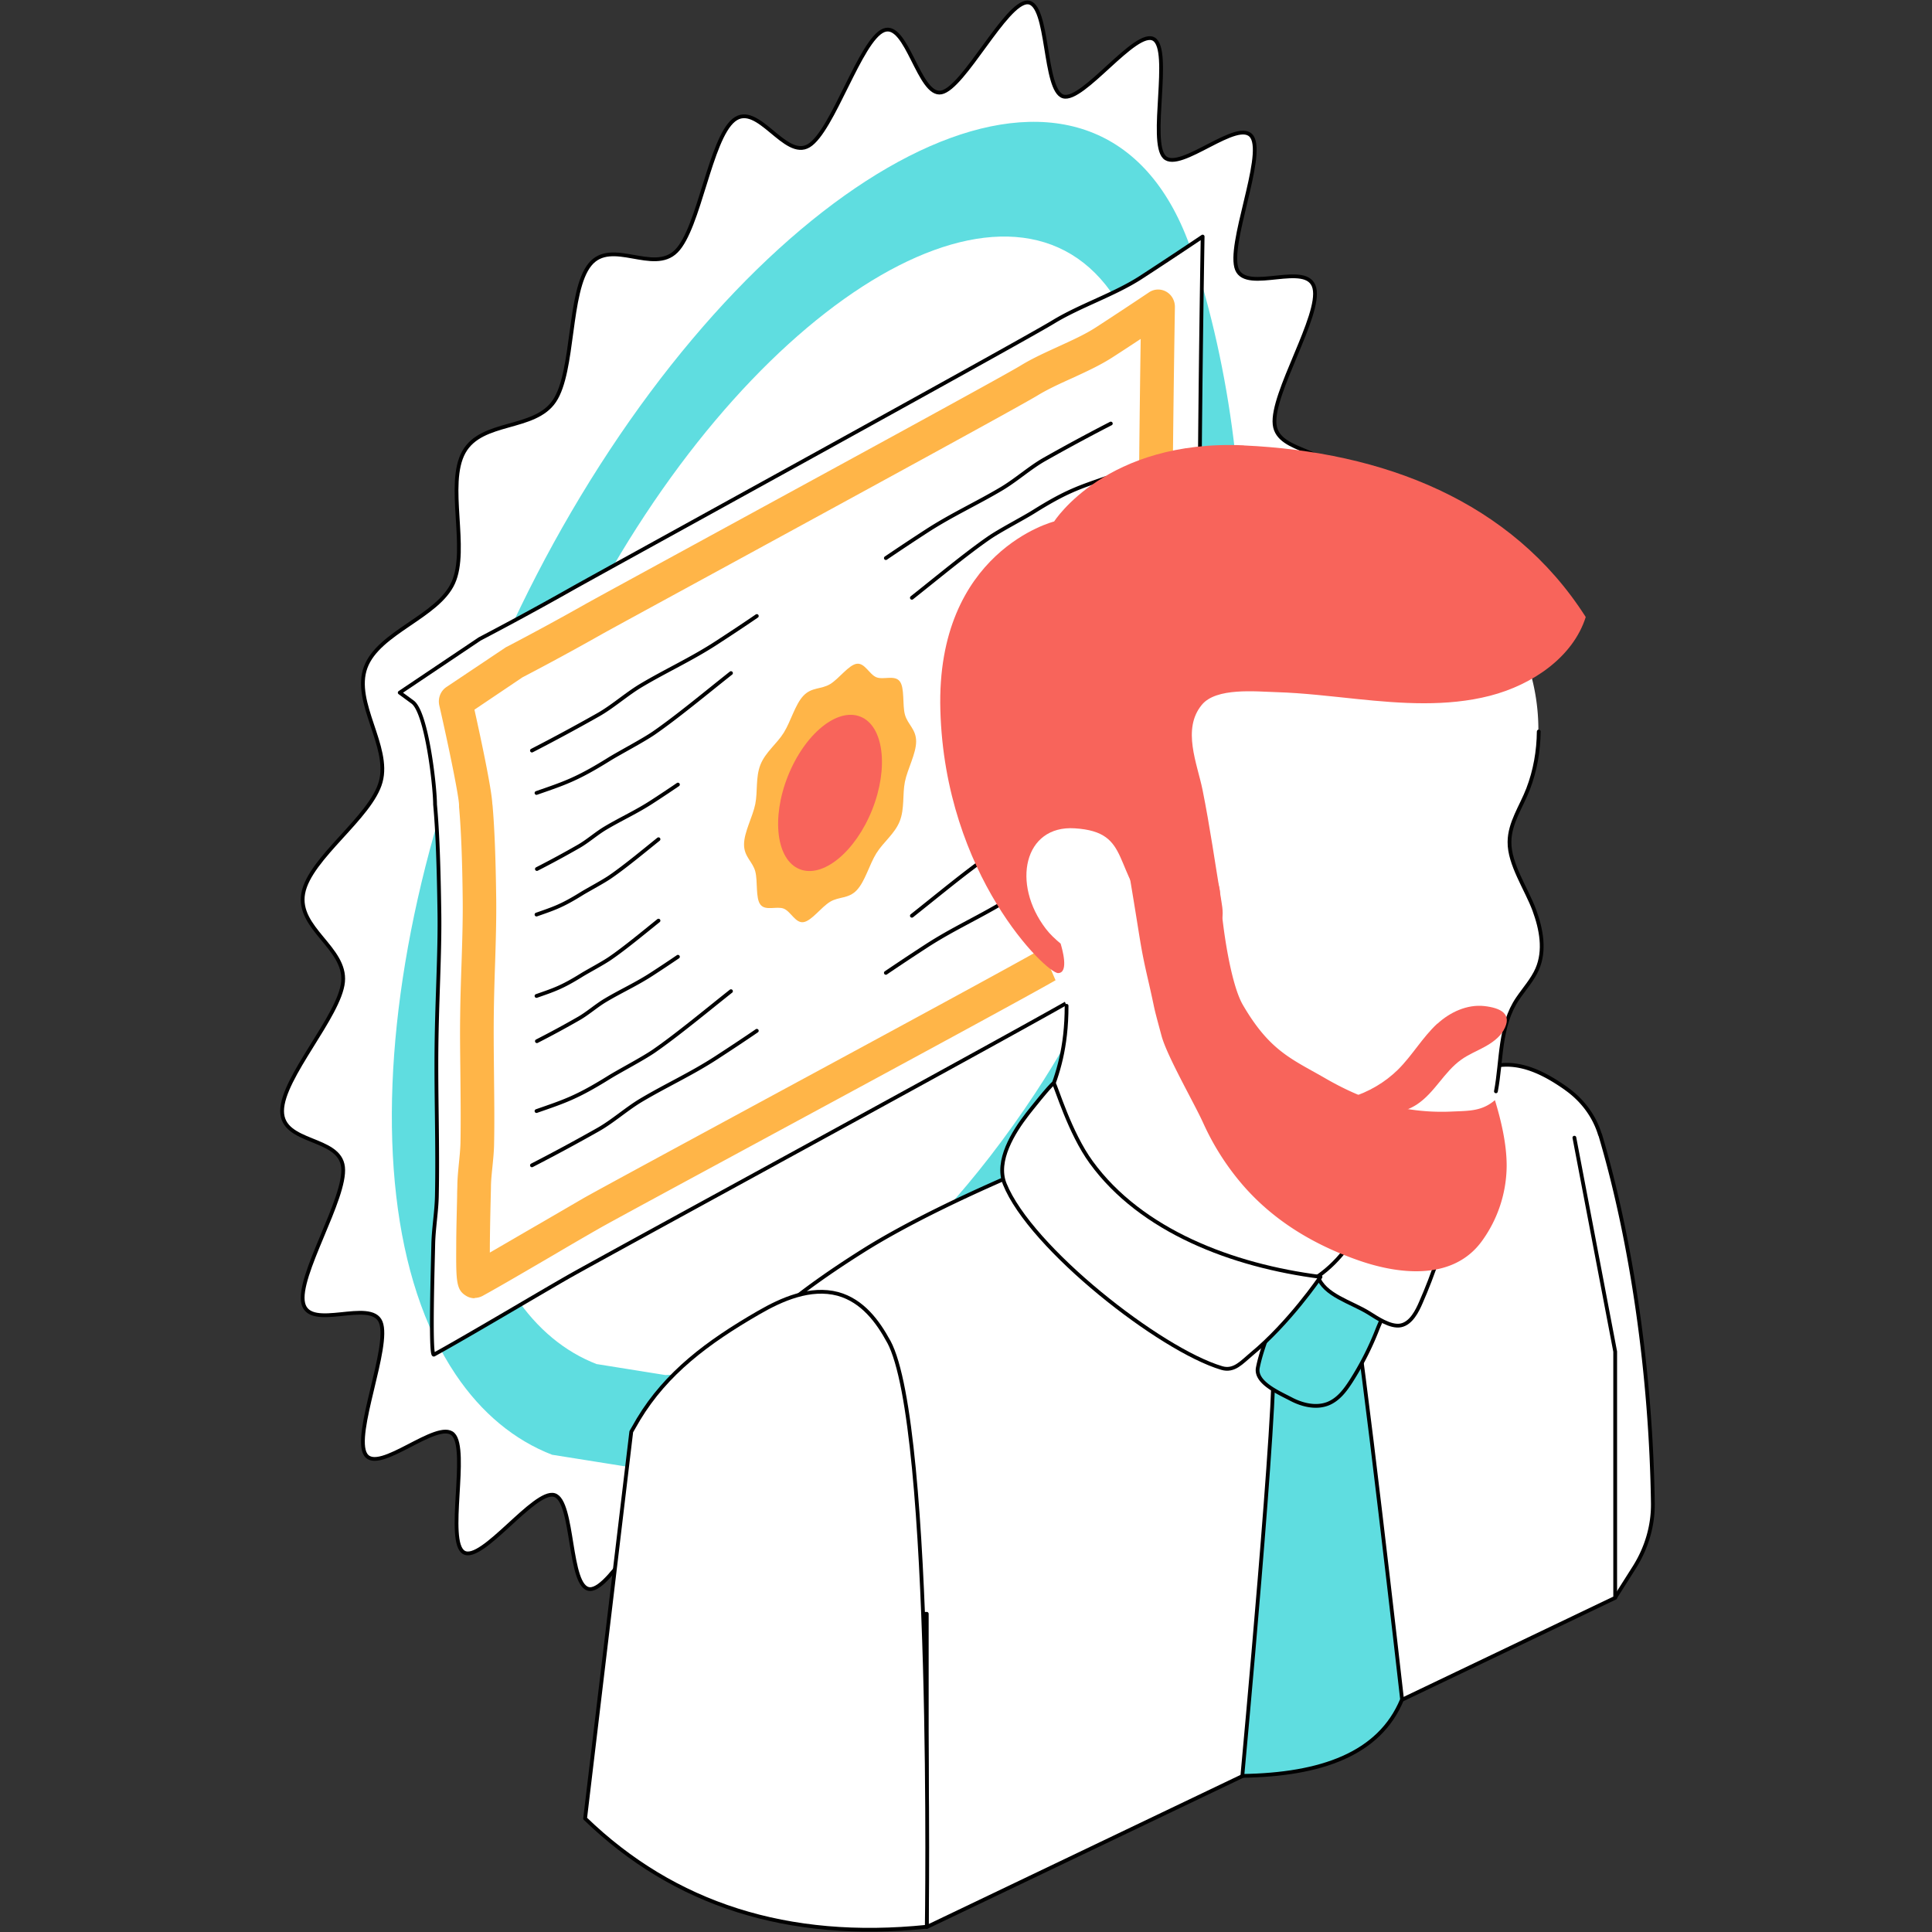 <svg xmlns="http://www.w3.org/2000/svg" xmlns:xlink="http://www.w3.org/1999/xlink" width="375" height="375"><rect width="100%" height="100%" fill="#333333" stroke="none"/><g transform="scale(1.465)"><svg xmlns="http://www.w3.org/2000/svg" width="256" height="256" fill="none" viewBox="0 0 256 256"><g clip-path="url(#a)"><path fill="#fff" stroke="#000" stroke-miterlimit="10" stroke-width=".5" d="M176.95 63.684c0 4.413-7.645 12.608-8.074 17.101-.456 4.628 6.143 7.096 5.271 11.75-.872 4.654-8.973 10.046-10.261 14.754-1.287 4.708 3.702 10.516 1.999 15.157-1.717 4.694-9.55 6.693-11.603 11.2-2.052 4.506.966 13.051-1.408 17.329-2.374 4.266-9.362 2.83-12.005 6.774-2.655 3.943-1.837 14.539-4.707 18.08-2.844 3.501-8.397-1.287-11.442 1.771-2.991 2.991-4.493 14.862-7.632 17.37-3.138 2.508-6.746-5.312-9.925-3.394-3.193 1.918-6.854 14.044-9.926 15.278s-4.654-8.813-7.632-8.236c-3.045.59-8.584 12.005-11.441 11.924-2.87-.094-2.066-11.682-4.708-12.46-2.656-.778-9.63 9.013-12.005 7.591-2.374-1.421.657-13.587-1.408-15.639-2.066-2.039-9.899 5.325-11.602 2.682-1.704-2.642 3.313-14.378 1.998-17.557-1.3-3.152-9.375 1.194-10.26-2.468-.873-3.608 5.727-13.976 5.27-18.067-.455-4.091-8.074-3.018-8.074-7.431s7.645-12.608 8.075-17.102c.429-4.507-6.144-7.095-5.272-11.75.872-4.654 8.974-10.046 10.261-14.754 1.301-4.708-3.702-10.516-1.998-15.157 1.703-4.654 9.55-6.693 11.602-11.2 2.052-4.506-.966-13.05 1.408-17.329 2.374-4.265 9.363-2.83 12.005-6.773 2.656-3.944 1.824-14.54 4.708-18.081 2.843-3.5 8.396 1.288 11.441-1.77 3.045-3.045 4.493-14.862 7.632-17.37 3.139-2.509 6.747 5.311 9.926 3.393 3.192-1.918 6.854-14.043 9.925-15.277 3.072-1.234 4.655 8.812 7.632 8.222C127.711 11.668 133.305.24 136.162.32c2.843.094 2.065 11.682 4.707 12.46 2.629.765 9.631-9.013 12.005-7.591 2.374 1.421-.657 13.587 1.408 15.64 2.066 2.038 9.899-5.326 11.603-2.683 1.703 2.642-3.313 14.378-1.999 17.557 1.315 3.179 9.376-1.194 10.261 2.468.885 3.608-5.727 13.977-5.271 18.067.429 3.984 8.074 3.018 8.074 7.431v.014Z"/><path fill="#5FDDE0" d="M73.187 192.758c-5.043-1.945-9.389-5.553-12.81-10.637-16.86-25.028-7.739-79.834 20.375-122.447 28.114-42.626 66.569-59.191 77.366-25.699 9.295 28.798 11.804 73.678-16.31 116.291-18.349 27.805-40.226 43.525-57.93 44.182l-10.704-1.703.013.013Z"/><path fill="#fff" d="M79.102 180.75c-4.265-1.636-7.954-4.694-10.838-9-14.258-21.179-6.559-67.534 17.236-103.588 23.795-36.054 56.321-50.07 65.455-21.73 7.86 24.372 9.98 62.318-13.788 98.385-15.519 23.526-34.029 36.832-48.998 37.369l-9.054-1.449-.013.013Z"/><path fill="#fff" stroke="#000" stroke-linecap="round" stroke-linejoin="round" stroke-width=".5" d="M159.339 112.479c-.724-18.161-.469-52.566 0-81.135a660.424 660.424 0 0 1-8.195 5.419c-3.528 2.28-8.048 3.728-11.589 5.888-4.252 2.602-59.688 33.036-63.953 35.45a443.946 443.946 0 0 1-12.058 6.56L52.96 91.768l1.703 1.248c1.878 1.368 2.978 11.186 2.978 13.574.335 3.581.496 8.557.577 14.512.067 5.285-.322 11.307-.39 17.773-.066 6.465.189 12.822.054 19.515-.04 2.187-.442 4.36-.482 6.559-.04 2.187-.443 14.849.093 14.527 4.44-2.442 13.548-7.874 17.813-10.315 5.379-3.058 62.545-34.136 67.601-37.194 4.574-2.75 9.228-4.654 13.48-7.377 2.562-1.65 1.368-1.127 3.81-2.777.536-.322-.859-9.335-.859-9.335Z"/><path fill="#fff" d="M153.438 110.775c-.617-15.706-.389-45.43 0-70.123a463.405 463.405 0 0 1-7.096 4.681c-3.044 1.972-6.948 3.233-10.006 5.084-3.688 2.24-54.094 29.576-57.756 31.668a345.458 345.458 0 0 1-10.435 5.66l-7.78 5.204s2.67 11.683 2.67 13.762c.281 3.099.442 7.404.496 12.528.04 4.574-.269 9.765-.336 15.358s.148 11.066.054 16.873c-.027 1.892-.376 3.769-.402 5.661-.027 1.891-.376 12.836.08 12.568 3.836-2.12 11.696-6.801 15.398-8.907 4.654-2.642 56.549-30.528 60.935-33.157 3.957-2.387 7.968-4.01 11.656-6.384 2.213-1.422 1.181-.979 3.286-2.401.47-.268-.751-8.061-.751-8.061h-.013v-.014Z"/><path fill="#FFB548" d="M62.887 172.006c-.389 0-.804-.107-1.153-.335-1.275-.778-1.315-1.891-1.288-6.438 0-2.388.094-5.191.12-6.868 0-.563.028-1.006.028-1.274.013-1.046.12-2.052.214-3.031.094-.926.175-1.784.201-2.629.054-3.112.014-6.237-.013-9.269-.027-2.629-.067-5.11-.027-7.578.027-2.481.108-4.869.188-7.176.094-2.897.174-5.633.148-8.142-.054-5.472-.228-9.496-.483-12.353v-.215c0-1.099-1.355-7.725-2.616-13.225-.215-.952.161-1.931.952-2.454l7.78-5.205s.134-.093.215-.12A373.355 373.355 0 0 0 77.52 80.06c1.328-.75 8.477-4.64 17.517-9.577 15.975-8.718 37.878-20.642 40.185-22.05 1.556-.953 3.287-1.73 4.95-2.495 1.811-.832 3.527-1.596 5.003-2.549a632.19 632.19 0 0 0 7.055-4.654 2.155 2.155 0 0 1 2.28-.094c.725.402 1.167 1.194 1.154 2.052-.295 18.564-.698 52.244 0 69.855.08.483.335 2.146.536 3.863.443 3.487.671 5.419-.831 6.371-.859.577-1.087.791-1.315.966-.429.362-.791.657-1.998 1.435-2.066 1.328-4.239 2.441-6.358 3.514-1.771.899-3.595 1.838-5.365 2.897-2.616 1.57-21.26 11.656-37.731 20.562-11.441 6.197-21.34 11.536-23.245 12.622a486.268 486.268 0 0 0-5.861 3.407c-3.38 1.972-7.216 4.225-9.564 5.513a2.317 2.317 0 0 1-1.073.268h.014l.013.04Zm2.36-65.428c.27 2.977.43 7.109.497 12.648.027 2.616-.053 5.406-.147 8.356-.08 2.281-.148 4.641-.175 7.069-.026 2.414 0 4.882.027 7.471.027 3.072.08 6.224.014 9.403-.014 1.046-.121 2.052-.215 3.017-.094.926-.188 1.798-.201 2.643 0 .268-.014.724-.027 1.301-.08 3.206-.12 5.687-.12 7.471 1.998-1.154 4.305-2.508 6.45-3.742l5.903-3.434c1.931-1.1 11.857-6.465 23.311-12.675 15.613-8.437 35.035-18.953 37.557-20.455 1.904-1.154 3.795-2.119 5.62-3.045 2.092-1.073 4.091-2.092 5.982-3.313 1.033-.657 1.234-.845 1.462-1.046.241-.215.469-.402.858-.698-.094-1.394-.456-4.117-.805-6.411 0-.094-.026-.188-.026-.268-.644-16.404-.362-46.771-.081-65.965a409.87 409.87 0 0 1-3.635 2.374c-1.73 1.127-3.688 2.012-5.553 2.87-1.636.738-3.152 1.435-4.493 2.254-2.414 1.462-23.473 12.943-40.373 22.158-9.027 4.922-16.163 8.799-17.464 9.536a359.925 359.925 0 0 1-10.395 5.647l-6.358 4.28c.819 3.688 2.294 10.542 2.374 12.567h.014v-.013Z"/><path fill="#FFB548" d="M121.38 98.233c0 1.623-1.153 3.662-1.489 5.352-.335 1.676-.026 3.554-.684 5.217-.657 1.664-2.173 2.763-3.098 4.252-.926 1.489-1.502 3.742-2.602 4.896-1.1 1.153-2.348.818-3.528 1.529-1.18.711-2.468 2.548-3.527 2.696-1.06.161-1.677-1.408-2.603-1.784-.912-.375-2.427.335-3.098-.536-.671-.859-.335-3.085-.684-4.4-.349-1.314-1.489-1.931-1.489-3.568 0-1.636 1.154-3.675 1.489-5.351.335-1.677.027-3.555.684-5.218.657-1.663 2.173-2.763 3.098-4.252.926-1.489 1.503-3.742 2.603-4.896 1.099-1.153 2.347-.818 3.527-1.529 1.18-.71 2.468-2.548 3.528-2.696 1.059-.16 1.676 1.409 2.602 1.784.912.376 2.428-.335 3.098.537.671.858.336 3.085.684 4.399.349 1.314 1.489 1.931 1.489 3.568Z"/><path fill="#F8645B" d="M115.559 107.275c2.213-5.58 1.516-11.106-1.569-12.327-3.085-1.22-7.377 2.307-9.604 7.887-2.213 5.58-1.515 11.106 1.569 12.327 3.085 1.22 7.378-2.307 9.604-7.887Z"/><path fill="#fff" d="M69.82 115.9c2.146-1.1 4.293-2.267 6.439-3.474 1.394-.778 2.763-2.012 4.158-2.843 2.414-1.449 4.882-2.535 7.296-4.118 1.328-.859 2.643-1.73 3.97-2.629"/><path stroke="#000" stroke-linecap="round" stroke-linejoin="round" stroke-width=".5" d="M71.135 115.136a129.836 129.836 0 0 0 5.5-2.978c1.193-.671 2.36-1.717 3.553-2.428 2.066-1.234 4.172-2.173 6.238-3.527a184.99 184.99 0 0 0 3.393-2.254M71.082 121.171c2.294-.805 3.326-1.114 6.036-2.804.885-.536 2.803-1.556 3.715-2.186 1.905-1.301 4.36-3.34 6.412-4.99"/><path fill="#fff" d="M69.057 97.55a294.857 294.857 0 0 0 10.247-5.539c2.213-1.247 4.4-3.206 6.613-4.533 3.863-2.307 7.766-4.064 11.629-6.573a346.736 346.736 0 0 0 6.331-4.198"/><path stroke="#000" stroke-linecap="round" stroke-linejoin="round" stroke-width=".5" d="M70.478 99.443a255.198 255.198 0 0 0 8.773-4.735c1.904-1.073 3.755-2.736 5.66-3.876 3.313-1.972 6.64-3.474 9.952-5.62 1.811-1.18 3.608-2.36 5.406-3.595M71.082 105.061c3.662-1.275 5.312-1.784 9.617-4.467 1.409-.872 4.467-2.468 5.929-3.474 3.031-2.092 6.934-5.338 10.22-7.94"/><path fill="#fff" d="M69.057 161.785a295.514 295.514 0 0 0 10.247-5.539c2.213-1.248 4.4-3.206 6.613-4.534 3.863-2.307 7.766-4.064 11.629-6.572a342.164 342.164 0 0 0 6.331-4.199"/><path stroke="#000" stroke-linecap="round" stroke-linejoin="round" stroke-width=".5" d="M70.478 154.396a254.346 254.346 0 0 0 8.773-4.735c1.904-1.073 3.755-2.736 5.66-3.876 3.313-1.972 6.64-3.474 9.952-5.62 1.811-1.18 3.608-2.361 5.406-3.595M71.082 147.205c3.662-1.274 5.312-1.784 9.617-4.466 1.409-.872 4.467-2.468 5.929-3.474 3.031-2.093 6.934-5.339 10.22-7.941"/><path fill="#fff" d="M69.82 142.564c2.146-1.1 4.293-2.267 6.439-3.474 1.394-.778 2.763-2.012 4.158-2.843 2.414-1.449 4.882-2.535 7.296-4.118 1.328-.858 2.643-1.73 3.97-2.629"/><path stroke="#000" stroke-linecap="round" stroke-linejoin="round" stroke-width=".5" d="M71.135 137.948a128.71 128.71 0 0 0 5.5-2.978c1.193-.67 2.36-1.716 3.553-2.427 2.066-1.234 4.172-2.173 6.238-3.528 1.14-.738 2.266-1.489 3.393-2.253M71.082 131.956c2.294-.805 3.326-1.113 6.036-2.803.885-.537 2.803-1.556 3.715-2.187 1.905-1.301 4.36-3.34 6.412-4.989"/><path fill="#fff" d="M139.098 98.531a139.259 139.259 0 0 0-5.499 2.978c-1.194.671-2.361 1.717-3.554 2.428-2.066 1.234-4.172 2.173-6.237 3.527a183.002 183.002 0 0 0-3.394 2.254"/><path stroke="#000" stroke-linecap="round" stroke-linejoin="round" stroke-width=".5" d="M146.503 95.363a138.197 138.197 0 0 0-5.5 2.978c-1.193.67-2.36 1.717-3.554 2.428-2.066 1.234-4.172 2.173-6.237 3.527-1.14.738-2.267 1.489-3.394 2.254M146.571 89.34c-2.294.805-3.327 1.113-6.036 2.803-.872.537-2.803 1.556-3.715 2.186-1.905 1.302-4.36 3.34-6.412 4.99"/><path fill="#fff" d="M139.77 114.234a256.073 256.073 0 0 0-8.772 4.735c-1.904 1.073-3.755 2.736-5.66 3.877-3.313 1.971-6.639 3.473-9.952 5.62a313.193 313.193 0 0 0-5.419 3.594"/><path stroke="#000" stroke-linecap="round" stroke-linejoin="round" stroke-width=".5" d="M147.173 111.07a256.073 256.073 0 0 0-8.772 4.735c-1.905 1.073-3.756 2.736-5.661 3.876-3.313 1.972-6.639 3.474-9.952 5.62a319.183 319.183 0 0 0-5.419 3.595M146.569 105.449c-3.661 1.274-5.311 1.784-9.603 4.467-1.409.885-4.467 2.468-5.929 3.474-3.031 2.092-6.934 5.338-10.221 7.94"/><path fill="#fff" d="M139.77 59.281a255.197 255.197 0 0 0-8.772 4.735c-1.904 1.073-3.755 2.736-5.66 3.876-3.313 1.972-6.639 3.474-9.952 5.62a315.586 315.586 0 0 0-5.419 3.595"/><path stroke="#000" stroke-linecap="round" stroke-linejoin="round" stroke-width=".5" d="M147.173 56.117a255.025 255.025 0 0 0-8.772 4.735c-1.905 1.073-3.756 2.736-5.661 3.876-3.313 1.972-6.639 3.474-9.952 5.62a314.99 314.99 0 0 0-5.419 3.595M146.569 63.32c-3.661 1.274-5.311 1.784-9.603 4.467-1.409.885-4.467 2.468-5.929 3.474-3.031 2.092-6.934 5.338-10.221 7.94"/><path fill="#fff" d="M139.098 75.727a138.861 138.861 0 0 0-5.499 2.977c-1.194.67-2.361 1.717-3.554 2.428-2.066 1.234-4.172 2.173-6.237 3.528a183.475 183.475 0 0 0-3.394 2.253"/><path stroke="#000" stroke-linecap="round" stroke-linejoin="round" stroke-width=".5" d="M146.503 72.563a138.197 138.197 0 0 0-5.5 2.977c-1.193.67-2.36 1.717-3.554 2.428-2.066 1.234-4.172 2.173-6.237 3.528-1.14.737-2.267 1.488-3.394 2.253M146.571 78.559c-2.294.804-3.327 1.113-6.036 2.803-.872.536-2.803 1.556-3.715 2.186-1.905 1.301-4.36 3.34-6.412 4.99"/><path fill="#fff" stroke="#000" stroke-linecap="round" stroke-linejoin="round" stroke-width=".5" d="M211.986 150.347c-.724-2.427-2.294-4.56-4.44-6.089l-.027-.027c-2.682-1.891-5.942-3.675-9.362-3.018-3.729.725-6.116 4.024-7.82 7.109-3.795 6.841-6.371 13.212-6.263 20.75a66.822 66.822 0 0 0 1.234 11.549 143.712 143.712 0 0 0 6.263-6.734c1.382 10.61 3.032 21.904 3.823 22.279l18.604 15.492 2.535-3.997c1.623-2.575 2.495-5.513 2.455-8.504-.242-16.86-2.737-34.538-6.989-48.85l-.013.04Z"/><path fill="#fff" d="M171.036 142.484c-22.4 6.519-45.309 16.042-56.777 23.285-16.981 10.704-24.56 20.12-23.057 32.339.147 1.247.536 2.83 1.06 4.601a36.821 36.821 0 0 0 8.651 6.451c6.532 3.501 13.963 4.99 21.876 4.655v41.499l91.209-43.619v-32.62l-5.406-28.342"/><path stroke="#000" stroke-linecap="round" stroke-linejoin="round" stroke-width=".5" d="M171.036 142.484c-22.4 6.519-45.309 16.042-56.777 23.285-16.981 10.704-24.56 20.12-23.057 32.339.147 1.247.536 2.83 1.06 4.601a36.821 36.821 0 0 0 8.651 6.451c6.532 3.501 13.963 4.99 21.876 4.655v41.499l91.209-43.619v-32.62l-5.406-28.342"/><path fill="#fff" d="M141.314 133.26c0 11.213-4.708 13.882-4.963 21.273a17.149 17.149 0 0 0 .188 3.138c3.299 20.468 46.476 19.838 45.832-1.328 0-.429-.027-.845-.054-1.247-.026-.872-.067-1.73-.094-2.549 2.334.51 4.266.819 5.151.778 2.16-.107 4.319-.322 6.13-1.408 7.31-4.413 3.353-13.48 7.538-19.623.885-1.301 1.958-2.482 2.575-3.89 1.073-2.481.537-5.285-.389-7.806-1.033-2.79-3.326-6.09-3.286-9.041.013-2.521 1.583-4.694 2.468-7.015.939-2.441 1.382-5.03 1.408-7.605.067-6.009-1.864-11.656-5.15-16.551-4.722-7.042-12.3-12.528-20.79-15.224-8.987-2.844-19.02-2.683-27.886.456-5.808 2.066-11.159 5.419-14.915 10.033-4.99 6.143-4.829 12.34-5.137 19.556-.349 7.887 2.454 15.546 4.855 22.976"/><path stroke="#000" stroke-linecap="round" stroke-linejoin="round" stroke-width=".5" d="M198.197 144.592c.778-4.091.429-8.705 2.897-12.314.886-1.301 1.959-2.481 2.576-3.889 1.073-2.482.536-5.285-.389-7.807-1.033-2.79-3.327-6.089-3.286-9.04.013-2.522 1.582-4.695 2.468-7.015.938-2.441 1.381-5.03 1.408-7.605M141.314 133.258c0 11.213-4.708 13.882-4.962 21.273"/><path fill="#5FDDE0" stroke="#000" stroke-linecap="round" stroke-linejoin="round" stroke-width=".5" d="M185.75 225.177c-2.991 7.229-10.73 9.952-21.152 10.113 0 0 4.748-51.036 4.077-55.744 4.252-2.777 6.371-4.185 10.556-6.948.993 3.755 6.532 52.579 6.532 52.579h-.013Z"/><path fill="#5FDDE0" stroke="#000" stroke-linecap="round" stroke-linejoin="round" stroke-width=".5" d="M183.725 171.647c.054.174.081.375.067.59-.027 1.194-.818 2.683-1.261 3.796a39.402 39.402 0 0 1-3.527 6.961c-.778 1.207-1.69 2.441-3.085 2.991-1.569.604-3.394.161-4.869-.617-1.69-.885-4.775-2.199-4.399-4.158.335-1.703.979-3.447 1.582-5.083 1.234-3.353 3.018-4.373 6.358-6.425 3.742-2.307 6.277-1.998 8.249.577.416.55.738.885.885 1.355v.013Z"/><path fill="#fff" stroke="#000" stroke-linecap="round" stroke-linejoin="round" stroke-width=".5" d="M174.592 169.084c.831 2.521 4.426 3.406 6.787 4.882 1.046.644 2.843 1.905 4.211 1.636 1.382-.268 2.2-1.958 2.656-3.018 3.353-7.618 5.285-15.907 5.365-24.156.027-2.603-1.743 7.538-3.93 5.7-1.971-1.65-5.378-1.998-7.793-1.019-2.588 1.059-1.918-7.243-.979-5.057 3.327 7.9-.456 16.981-6.277 21.032h-.04Z"/><path fill="#fff" stroke="#000" stroke-linecap="round" stroke-linejoin="round" stroke-width=".5" d="M174.954 169.19s-4.131 6.089-9.175 10.247c-1.247 1.033-2.266 2.307-3.916 1.811-8.155-2.428-25.324-15.881-28.744-24.385-1.234-3.058 1.153-6.881 3.031-9.295.335-.429 2.951-3.742 3.461-4.064.335.469 2.106 6.572 4.976 10.502 6.599 9.067 18.657 13.681 30.367 15.17h-.014l.014.014Z"/><path fill="#F8645B" d="M164.774 59.003c-18.202-.804-25.109 10.087-25.109 10.087s-15.667 3.93-15.076 24.988c.603 21.944 14.07 34.874 15.599 34.847 1.502-.013.496-3.353.335-3.903-.738-.617-1.422-1.261-1.945-1.945-4.6-5.995-2.91-13.762 3.81-13.332 7.779.483 4.654 5.553 11.052 12.259 1.247.926 2.589 1.811 4.144 2.093 1.556.268 3.381-.269 4.078-1.597.496-.938.335-2.052.161-3.098-.818-4.909-1.516-9.872-2.495-14.741-.711-3.514-2.75-8.048-.107-11.267 1.891-2.334 7.162-1.77 9.899-1.69 3.567.108 7.162.55 10.703.912 5.848.604 11.871 1.033 17.571-.429 5.674-1.462 11.026-5.15 12.702-10.435-9.818-15.412-26.866-21.903-45.309-22.735v-.027l-.013.013Z"/><path fill="#F8645B" d="M183.121 146.175c-2.722-.792-5.284-1.999-7.699-3.407-4.359-2.495-7.243-3.582-10.77-9.658-1.516-2.642-2.656-9.657-3.018-14.928-.255-3.582-6.519-10.355-9.295-11.817-3.26-1.69-2.844 8.705-2.602 10.167 1.448 8.611 1.301 8.638 2.387 13.346 1.14 4.963.443 2.441 1.771 7.364.737 2.722 4.386 9.013 5.539 11.588a34.051 34.051 0 0 0 5.124 8.062c4.091 4.775 9.456 8.034 15.599 10.153 5.553 1.905 12.474 2.522 16.203-2.642a17.15 17.15 0 0 0 3.259-9.966c0-2.87-.724-5.942-1.555-8.678-1.758 1.502-3.461 1.408-5.822 1.515a28.304 28.304 0 0 1-9.134-1.099h.013Z"/><path fill="#F8645B" d="M190.432 135.619c-1.971 1.824-3.299 4.198-5.217 6.103-1.717 1.69-3.903 2.977-6.277 3.688.616 1.113 1.931 1.771 3.259 2.012 1.878.335 3.916-.04 5.499-1.073 2.401-1.569 3.608-4.332 5.929-5.969.939-.67 2.012-1.1 3.018-1.65 1.006-.549 1.971-1.22 2.548-2.186 1.301-2.24-.429-3.004-2.495-3.246-2.334-.268-4.614.832-6.25 2.334h-.014v-.013Z"/><path fill="#fff" stroke="#000" stroke-linecap="round" stroke-linejoin="round" stroke-width=".5" d="M117.747 177.749c-1.422-2.616-3.434-5.406-6.733-6.318-3.649-.966-7.445.711-10.503 2.482-6.787 3.916-12.219 7.994-15.92 14.123-.323.55-.645 1.1-.953 1.65l-6.117 51.251c11.804 11.415 26.88 16.23 45.269 14.339 0 0 .993-66.354-5.043-77.541v.027-.013Z"/></g><defs><clipPath id="a"><path fill="#fff" d="M37 0h182.309v256H37z"/></clipPath></defs></svg></g></svg>